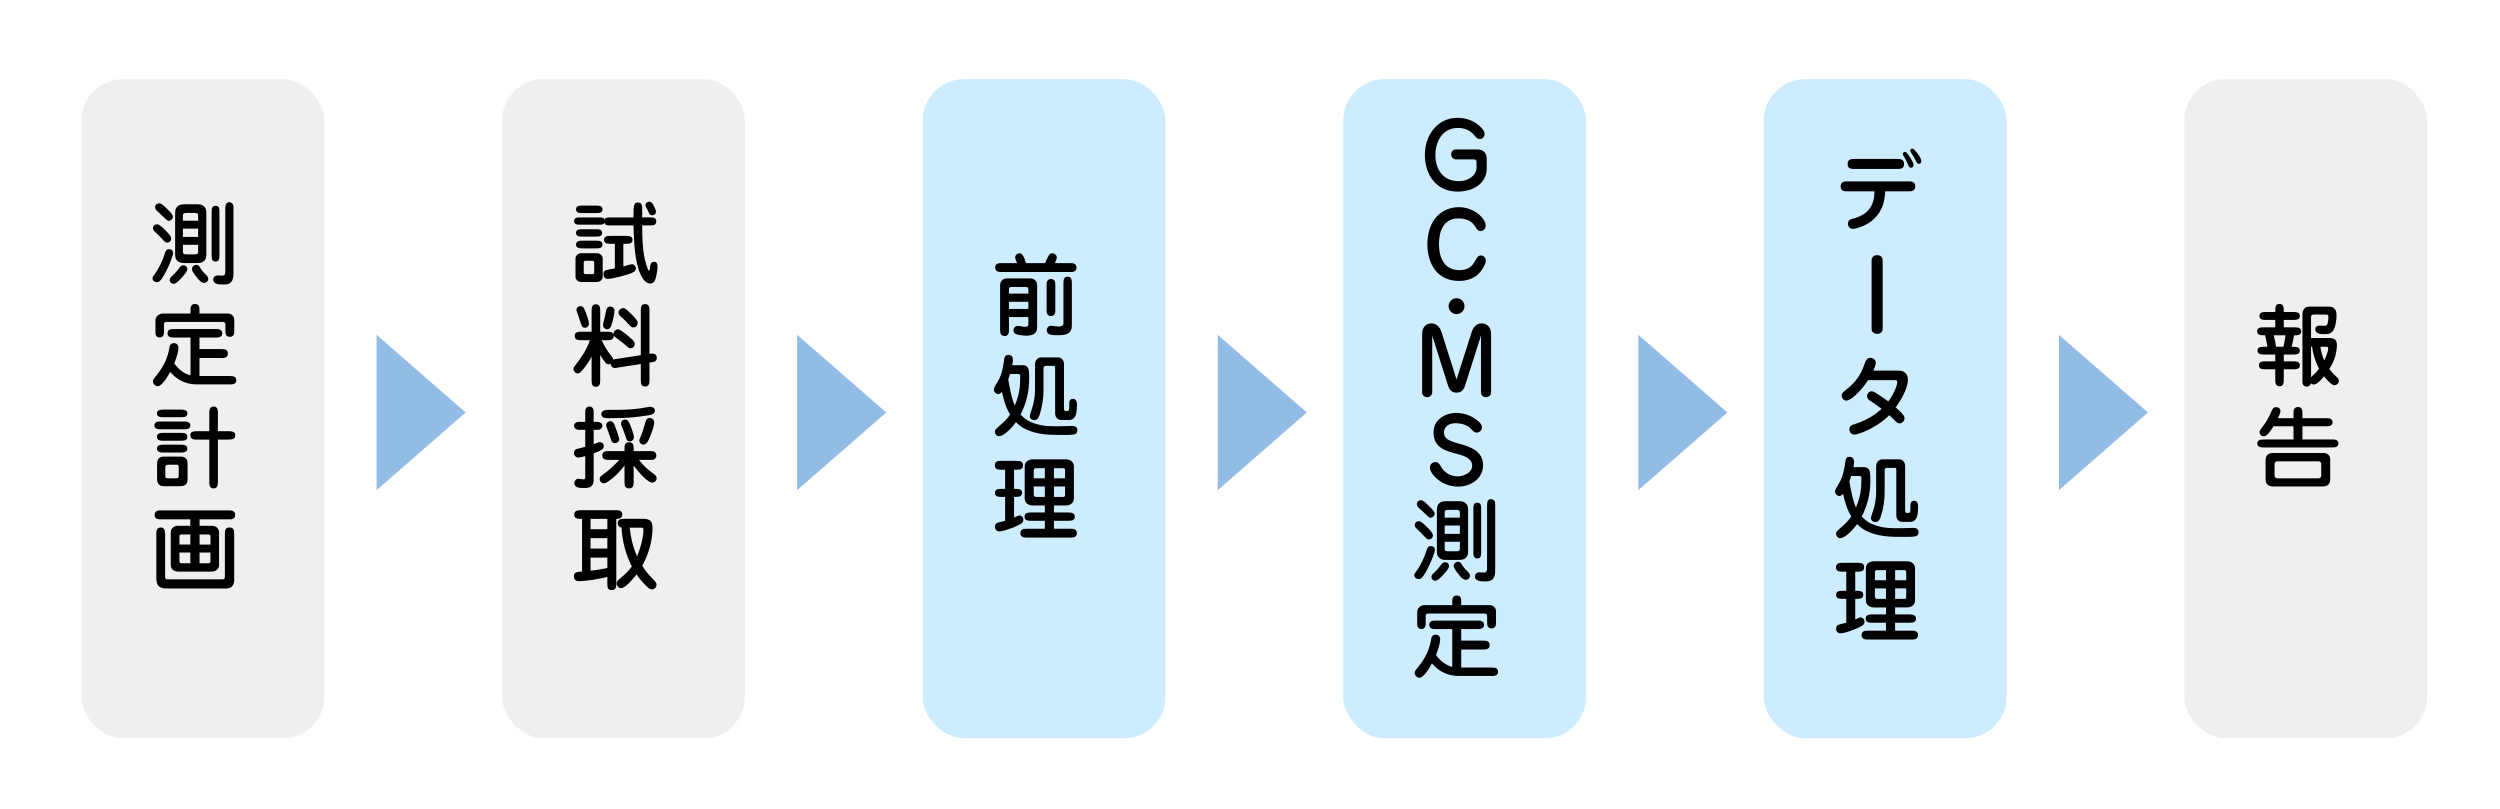 <?xml version="1.0" encoding="UTF-8"?>
<svg id="_レイヤー_1" data-name="レイヤー_1" xmlns="http://www.w3.org/2000/svg" width="559.103" height="180.931" xmlns:xlink="http://www.w3.org/1999/xlink" version="1.1" viewBox="0 0 559.103 180.931">
  <!-- Generator: Adobe Illustrator 29.8.2, SVG Export Plug-In . SVG Version: 2.1.1 Build 3)  -->
  <defs>
    <style>
      .st0 {
        filter: url(#drop-shadow-1);
      }

      .st0, .st1, .st2 {
        fill: #f0eeee;
      }

      .st1 {
        filter: url(#drop-shadow-2);
      }

      .st2 {
        filter: url(#drop-shadow-6);
      }

      .st3 {
        fill: #92bce5;
      }

      .st4 {
        filter: url(#drop-shadow-3);
      }

      .st4, .st5, .st6 {
        fill: #cdedff;
      }

      .st5 {
        filter: url(#drop-shadow-5);
      }

      .st6 {
        filter: url(#drop-shadow-4);
      }
    </style>
    <filter id="drop-shadow-1" x="12.09" y="11.599" width="66.48" height="159.6" filterUnits="userSpaceOnUse">
      <feOffset dx="2" dy="2"/>
      <feGaussianBlur result="blur" stdDeviation="2"/>
      <feFlood flood-color="#000" flood-opacity=".2"/>
      <feComposite in2="blur" operator="in"/>
      <feComposite in="SourceGraphic"/>
    </filter>
    <filter id="drop-shadow-2" x="106.17" y="11.599" width="66.48" height="159.6" filterUnits="userSpaceOnUse">
      <feOffset dx="2" dy="2"/>
      <feGaussianBlur result="blur1" stdDeviation="2"/>
      <feFlood flood-color="#000" flood-opacity=".2"/>
      <feComposite in2="blur1" operator="in"/>
      <feComposite in="SourceGraphic"/>
    </filter>
    <filter id="drop-shadow-3" x="200.23" y="11.579" width="66.48" height="159.6" filterUnits="userSpaceOnUse">
      <feOffset dx="2" dy="2"/>
      <feGaussianBlur result="blur2" stdDeviation="2"/>
      <feFlood flood-color="#000" flood-opacity=".2"/>
      <feComposite in2="blur2" operator="in"/>
      <feComposite in="SourceGraphic"/>
    </filter>
    <filter id="drop-shadow-4" x="294.31" y="11.579" width="66.48" height="159.6" filterUnits="userSpaceOnUse">
      <feOffset dx="2" dy="2"/>
      <feGaussianBlur result="blur3" stdDeviation="2"/>
      <feFlood flood-color="#000" flood-opacity=".2"/>
      <feComposite in2="blur3" operator="in"/>
      <feComposite in="SourceGraphic"/>
    </filter>
    <filter id="drop-shadow-5" x="388.39" y="11.579" width="66.48" height="159.6" filterUnits="userSpaceOnUse">
      <feOffset dx="2" dy="2"/>
      <feGaussianBlur result="blur4" stdDeviation="2"/>
      <feFlood flood-color="#000" flood-opacity=".2"/>
      <feComposite in2="blur4" operator="in"/>
      <feComposite in="SourceGraphic"/>
    </filter>
    <filter id="drop-shadow-6" x="482.49" y="11.599" width="66.48" height="159.6" filterUnits="userSpaceOnUse">
      <feOffset dx="2" dy="2"/>
      <feGaussianBlur result="blur5" stdDeviation="2"/>
      <feFlood flood-color="#000" flood-opacity=".2"/>
      <feComposite in2="blur5" operator="in"/>
      <feComposite in="SourceGraphic"/>
    </filter>
  </defs>
  <rect class="st0" x="16.214" y="15.697" width="54.31" height="147.414" rx="9.254" ry="9.254"/>
  <g>
    <path d="M34.428,61.55c1.12-1.5,1.94-3.261,2.5-5.041.14-.46.38-.8.9-.8.46,0,.9.34.9.82,0,.36-.28,1.12-.46,1.6-.42,1.14-.94,2.261-1.541,3.321-.28.5-.6,1.08-1.04,1.44-.18.16-.42.22-.64.22-.48,0-.94-.36-.94-.86,0-.26.16-.5.32-.7ZM35.128,50.167c.52,0,1.22.7,1.66,1.14.74.72,1.5,1.5,1.5,2.021s-.4.92-.92.92c-.38,0-.62-.28-.86-.54-.56-.64-1.18-1.24-1.8-1.82-.24-.22-.5-.5-.5-.84,0-.52.4-.88.92-.88ZM35.608,45.466c.46,0,.96.48,1.58,1.08.92.9,1.48,1.44,1.48,1.92s-.44.92-.92.92c-.3,0-.78-.48-1.08-.78-.44-.44-.94-.88-1.42-1.3-.28-.26-.56-.56-.56-.96,0-.521.42-.88.92-.88ZM41.889,60.169c0,.56-.7,1.32-1.08,1.74-.6.68-1.4,1.561-2,1.561-.46,0-.86-.36-.86-.82,0-.38.24-.64.5-.88.68-.62,1.26-1.3,1.781-2.02.2-.26.46-.42.78-.42.5,0,.88.34.88.84ZM44.09,45.686c.56,0,1.08.06,1.52.44.44.4.54.94.54,1.5v9.282c0,.56-.1,1.08-.54,1.48-.44.38-.96.44-1.52.44h-2.881c-.56,0-1.06-.06-1.5-.44-.44-.38-.54-.92-.54-1.48v-9.282c0-1.36.72-1.94,2.041-1.94h2.881ZM44.31,48.167c0-.52-.44-.54-.84-.54h-1.701c-.42,0-.86.02-.86.54v1.2h3.4v-1.2ZM40.909,51.127v1.86h3.4v-1.86h-3.4ZM40.909,54.748v1.601c0,.52.44.54.86.54h1.701c.4,0,.84-.04.84-.54v-1.601h-3.4ZM45.63,63.27c-.64,0-1.16-.66-1.68-1.32-.5-.62-1.021-1.28-1.021-1.8s.5-.92,1-.92c.48,0,.68.34.88.7.3.521.72,1.021,1.161,1.42.46.46.6.68.6,1,0,.52-.42.92-.94.92ZM49.071,57.189c0,.62-.06,1.3-.86,1.3-.82,0-.88-.68-.88-1.3v-9.862c0-.62.06-1.3.88-1.3.7,0,.86.54.86,1.12v10.042ZM52.212,60.97c0,.66-.02,1.54-.48,2.061-.46.56-1.121.6-1.781.6-.82,0-2.26,0-2.26-1.121,0-.64.48-.92,1.06-.92.3,0,.62.06.92.06.66,0,.72-.46.72-1.021v-13.823c0-.7,0-1.581.9-1.581.36,0,.72.24.84.58.08.2.08.4.08.6v14.563Z"/>
    <path d="M42.61,75.488h-3.961c-.8,0-1.18-.38-1.18-.94,0-.66.44-.96,1.18-.96h9.782c.92,0,1.28.38,1.28.96,0,.52-.26.94-1.4.94h-3.701v2.581h4.901c1.02,0,1.44.22,1.44,1,0,.6-.26,1-1.36,1h-4.981v4.021h6.821c.94,0,1.42.24,1.42.94,0,.58-.34.94-1.3.94h-7.582c-2.301,0-4.441-1.02-5.901-2.8-.44.82-1.78,3.201-2.801,3.201-.54,0-1.06-.54-1.06-1.081,0-.52.48-.94.78-1.32,1.6-1.96,2.581-3.98,2.94-6.441.08-.48.46-.8.94-.8.6,0,1.04.4,1.04,1,0,1.021-.54,2.601-.94,3.541.88,1.24,2.14,2.3,3.641,2.68v-8.461ZM42.61,69.466c0-.74.06-1.48,1-1.48.98,0,1,.74,1,1.48v.66h6.381c.74,0,1.4.6,1.4,1.36v2.601c0,.86-.34,1.24-1,1.24-.5,0-.98-.22-.98-1.16v-1.621c0-.38-.24-.54-.6-.54h-12.603c-.38,0-.54.14-.54.56v1.681c0,.88-.34,1.22-.94,1.22-.62,0-.96-.34-.96-1.16v-2.661c0-.9.82-1.521,1.661-1.521h6.181v-.66Z"/>
    <path d="M41.189,94.267c.98,0,1.38.319,1.38.86,0,.56-.34.88-1.36.88h-5.521c-.68,0-1.16-.28-1.16-.86,0-.62.48-.88,1.16-.88h5.501ZM40.609,91.606c.86,0,1.3.3,1.3.84,0,.581-.36.86-1.36.86h-4.221c-.88,0-1.24-.359-1.24-.84,0-.54.42-.86,1.28-.86h4.241ZM36.528,98.568c-.66,0-1.42-.04-1.42-.88s.76-.881,1.42-.881h3.941c.66,0,1.42.04,1.42.881s-.76.88-1.42.88h-3.941ZM40.509,99.448c1.14,0,1.38.36,1.38.88,0,.561-.36.881-1.34.881h-4.141c-.94,0-1.3-.34-1.3-.881,0-.56.38-.88,1.32-.88h4.081ZM40.189,102.109c.48,0,.98.02,1.34.359.38.36.42.881.42,1.36v3.181c0,1.301-.48,1.721-1.76,1.721h-3.301c-.48,0-.98,0-1.34-.36-.36-.36-.42-.88-.42-1.36v-3.181c0-.479.06-1.04.42-1.36.38-.34.74-.359,1.34-.359h3.301ZM36.968,106.51c0,.34.2.46.5.46h2.081c.28,0,.42-.22.42-.479v-2.181c0-.26-.18-.38-.44-.38h-1.86c-.46,0-.7.12-.7.6v1.98ZM51.051,96.428c1.3,0,1.56.36,1.56.94,0,.72-.46.94-1.58.94h-2.301v9.682c0,.78-.3,1.24-.96,1.24-.64,0-.96-.44-.96-1.181v-9.741h-3.081c-.72,0-1.16-.32-1.16-.94,0-.721.38-.94,1.6-.94h2.641v-4.221c0-.32.04-.74.28-1.02.18-.2.42-.26.68-.26.34,0,.62.08.8.42.12.22.16.58.16.82v4.261h2.321Z"/>
    <path d="M47.39,117.587c.86,0,1.601.561,1.601,1.48v7.302c0,.9-.74,1.46-1.601,1.46h-7.602c-.86,0-1.6-.56-1.6-1.46v-7.302c0-.92.74-1.48,1.6-1.48h2.781v-1.44h-6.742c-.86,0-1.24-.34-1.24-1,0-.58.38-1,1.161-1h15.603c.64,0,1.24.24,1.24,1,0,.62-.4,1-1.1,1h-6.861v1.44h2.76ZM36.928,129.029c0,.32.14.54.48.54h12.383c.4,0,.5-.239.5-.6v-9.402c0-.78,0-1.6,1.04-1.6s1.041.819,1.041,1.6v10.143c0,1.16-.58,1.9-1.781,1.9h-13.483c-.58,0-1.2-.12-1.62-.54-.48-.48-.52-1.24-.52-1.9v-9.962c0-.82.34-1.24.98-1.24.76,0,.98.54.98,1.6v9.462ZM42.57,121.788v-2.261h-2.021c-.24,0-.42.141-.42.4v1.86h2.44ZM42.57,123.568h-2.44v1.86c0,.3.08.54.42.54h2.021v-2.4ZM44.63,121.788h2.44v-1.9c0-.28-.3-.36-.52-.36h-1.92v2.261ZM44.63,123.568v2.4h1.98c.28,0,.46-.2.46-.46v-1.94h-2.44Z"/>
  </g>
  <polygon class="st3" points="84.217 74.88 84.217 109.618 104.137 92.249 84.217 74.88"/>
  <rect class="st1" x="110.273" y="15.697" width="54.31" height="147.414" rx="9.254" ry="9.254"/>
  <g>
    <path d="M136.269,48.627h5.401c-.02-1.36.02-2.181.18-2.781.12-.46.42-.56.82-.56.92,0,.96.8.96,1.5,0,.78-.02,1.3-.02,1.84h1.86c.62,0,1.3.06,1.3.88,0,.84-.68.9-1.3.9h-1.86c0,1.84.06,3.701.26,5.542.14,1.42.48,2.82.98,4.161.1.26.22.44.28.44.12,0,.2-.22.32-1.26.06-.48.36-.74.8-.74.66,0,.8.48.8,1.041,0,.78-.32,2.621-.58,3.141-.2.4-.561.68-1.021.68-1.72,0-2.601-2.901-2.94-4.241-.44-1.761-.58-3.581-.7-5.421-.06-1.04-.1-2.081-.14-3.121v-.22h-5.301c-.66,0-.98-.04-1.18-.56-.22.36-.62.4-1,.4h-4.581c-.58,0-1.2-.06-1.2-.82,0-.74.62-.8,1.2-.8h4.121c.86,0,1.241-.02,1.48.46.22-.42.64-.46,1.061-.46ZM134.788,61.869c0,.74-.64,1.2-1.34,1.2h-3.421c-.68,0-1.32-.46-1.32-1.2v-4.041c0-.74.64-1.2,1.32-1.2h3.421c.8,0,1.34.54,1.34,1.2v4.041ZM133.488,45.986c.6,0,1.26.06,1.26.82,0,.78-.66.84-1.26.84h-3.401c-.6,0-1.26-.06-1.26-.84,0-.76.66-.82,1.26-.82h3.401ZM133.388,51.267c.58,0,1.28.06,1.28.82s-.7.82-1.28.82h-3.301c-.58,0-1.26-.06-1.26-.82s.68-.82,1.26-.82h3.301ZM130.387,55.548c-.64,0-1.561.02-1.561-.86s.92-.86,1.561-.86h2.8c.64,0,1.561-.02,1.561.86s-.92.86-1.561.86h-2.8ZM130.547,60.909c0,.2.16.4.36.4h1.62c.22,0,.36-.2.36-.4v-2.181c0-.2-.14-.4-.36-.4h-1.62c-.22,0-.36.2-.36.4v2.181ZM140.509,59.269c.28-.08.68-.18.82-.18.5,0,.88.44.88.94,0,.58-.52.84-.98,1.041-1.101.48-4.321,1.3-5.281,1.3-.66,0-1-.44-1-1.081,0-.46.2-.78.68-.9.4-.1,1.261-.26,1.881-.38v-5.481h-1.081c-.46,0-.8-.08-.96-.18-.26-.16-.38-.4-.38-.72,0-.3.08-.52.38-.7.18-.12.62-.18.94-.18h3.601c.48,0,.9.06,1.08.18.26.18.38.4.38.7,0,.32-.08.56-.42.74-.18.1-.5.16-1.04.16h-.6v5.061c.32-.06.76-.22,1.1-.32ZM146.071,45.746c.28.48.64,1.32.64,1.601,0,.46-.42.8-.86.8-.34,0-.541-.18-.72-.54-.16-.34-.32-.7-.56-1.121-.16-.28-.24-.46-.24-.58,0-.48.44-.8.88-.8.26,0,.58.16.86.64Z"/>
    <path d="M134.568,76.088c.48,1.1,1.16,2.28,1.96,3.261.26.32.6.64.62,1.08.26-.1.58-.14.84-.18l5.321-.82v-10.103c0-.92.3-1.32.96-1.32.7,0,.98.44.98,1.32v9.802c.22-.04.44-.06.66-.06.62,0,.98.36.98.98,0,.78-.6.9-1.36,1l-.28.04v4.041c0,.86-.26,1.32-.98,1.32-.7,0-.96-.46-.96-1.32v-3.721l-5.001.78c-.22.04-.64.12-.82.12-.541,0-.9-.46-.94-.96-.14.08-.28.12-.44.12-.36,0-.48-.08-.86-.56-.36-.46-.72-1-1.02-1.52v5.761c0,.92-.28,1.36-.96,1.36-.7,0-.96-.46-.96-1.36v-5.441c-.3.7-1.2,2.101-2,3.021-.46.521-.74.78-1.12.78-.5,0-.94-.52-.94-1,0-.24.14-.46.42-.82,1.4-1.8,2.561-3.541,3.261-5.601h-2.08c-.8,0-1.32-.22-1.32-.96,0-.68.42-.94,1.32-.94h2.46v-4.781c0-.8.2-1.36.96-1.36.74,0,.96.52.96,1.36v4.781h1.64c.7,0,1.14.04,1.36.66-.02-.1-.02-.14-.02-.2,0-.56.48-1,1.04-1,.14,0,.36.1.64.28.74.46,1.9,1.44,2.521,2.021.36.34.561.72.561.96,0,.521-.42.98-.94.98-.36,0-.56-.16-1.06-.62-.72-.66-1.541-1.24-2.341-1.84-.2-.16-.32-.26-.38-.48.02.12.02.16.02.2,0,.62-.38.94-1.42.94h-1.28ZM130.847,73.307c-.54,0-.68-.26-.84-.68-.34-.96-.66-1.96-.98-2.88-.08-.24-.1-.36-.1-.46,0-.46.4-.82.84-.82.4,0,.68.18.84.5.38.72.74,1.86.96,2.581.1.36.14.62.14.9,0,.46-.38.86-.86.86ZM137.429,69.406c0,.68-.42,2.601-.74,3.461-.16.44-.44.78-.92.78-.46,0-.92-.42-.92-.9,0-.24.06-.48.12-.72.18-.66.44-1.7.54-2.34s.34-1.141,1-1.141c.46,0,.92.38.92.86ZM141.65,73.227c-.4,0-.62-.2-1.06-.72-.52-.6-1.26-1.28-1.9-1.86-.24-.22-.36-.46-.36-.78,0-.52.5-.96,1-.96.34,0,.56.14.82.36.74.66,1.541,1.42,2.141,2.181.18.24.32.48.32.78,0,.54-.4,1-.96,1Z"/>
    <path d="M133.548,94.347c.26,0,.52.06.72.16.28.14.44.42.44.739s-.18.561-.44.74c-.18.12-.44.141-.7.141h-.8v3.2c.42-.16,1.2-.46,1.36-.46.48,0,.9.38.9.88,0,.32-.16.641-.44.82-.56.36-1.22.601-1.82.82v5.762c0,1.52-.58,2-2.101,2-.98,0-2.22-.04-2.22-1.08,0-.5.38-1,.9-1,.12,0,.36.04.48.06.22.04.52.08.66.08.38,0,.4-.32.4-.64v-4.562c-.5.141-1.06.3-1.581.3-.56,0-.94-.479-.94-1,0-.38.16-.74.52-.86.5-.159,1.44-.359,2-.52v-3.801h-1.36c-.26,0-.5-.04-.7-.16-.3-.18-.44-.42-.44-.721,0-.319.12-.54.44-.739.18-.12.46-.16.72-.16h1.34v-2.201c0-.36.02-.7.28-.96.18-.18.42-.28.66-.28.32,0,.62.16.78.44.12.2.16.46.16.72v2.281h.78ZM135.708,107.87c-.18.12-.4.22-.64.22-.54,0-.96-.46-.96-.979,0-.46.3-.681.94-1.12,1.26-.921,2.401-1.98,3.441-3.141h-2.561c-.34,0-.72-.08-.96-.28-.22-.181-.28-.44-.28-.7,0-.34.14-.641.42-.82.2-.14.5-.16.76-.16h3.801v-.4c0-.76,0-1.6,1.021-1.6s1.02.84,1.02,1.6v.4h3.841c.36,0,.7.021.96.28.18.18.28.439.28.7,0,.34-.16.64-.44.82-.2.14-.48.16-.74.16h-2.701c.9,1.22,2,2.24,3.241,3.101.36.239.7.5.7.979,0,.54-.42,1.001-.98,1.001-.46,0-1.14-.48-1.82-1.121-.96-.92-1.94-2.14-2.34-2.7v3.521c0,.761-.02,1.601-1.02,1.601-1.021,0-1.021-.82-1.021-1.601v-3.521c-1.1,1.44-2.4,2.78-3.961,3.761ZM137.489,91.666c2.72,0,4.861-.14,7.261-.6.52-.1.58-.1.72-.1.5,0,1,.34,1,.88,0,.96-1.38,1.021-2.081,1.12-1.581.261-3.181.42-4.921.5-1.08.04-2.2.061-3.4.061-.72,0-1.581-.08-1.581-.9s.84-.96,1.48-.96h1.521ZM137.529,99.108c-.24,0-.541-.1-.68-.32-.08-.14-.2-.479-.32-.82-.3-.86-.54-1.58-.76-2.12-.14-.34-.2-.601-.2-.76,0-.48.44-.9.92-.9.46,0,.76.359.92.76.14.36.42,1.08.66,1.78.22.66.4,1.261.4,1.521,0,.5-.46.86-.94.86ZM140.909,98.708c-.5,0-.68-.16-.8-.5-.26-.74-.641-1.92-1-2.74-.1-.24-.22-.521-.22-.761,0-.5.42-.88.9-.88.5,0,.82.42,1,.84.4.98.98,2.501.98,3.121,0,.46-.38.92-.86.92ZM146.311,94.487c0,.96-.88,3.101-1.32,4.021-.22.44-.56.921-1.1.921-.5,0-.92-.4-.92-.9,0-.101.08-.36.16-.54.52-1.181.9-2.4,1.24-3.661.14-.479.38-.86.94-.86s1,.46,1,1.021Z"/>
    <path d="M137.829,130.37c0,.8,0,1.601-1.04,1.601-.96,0-.96-.761-.96-1.601v-1.341c-1.72.44-4.661.94-6.401.94-.66,0-1.08-.38-1.08-1.061,0-.88.5-1,1.82-1.1v-11.763h-.28c-1.1,0-1.46-.32-1.46-.98,0-.72.48-.96,1.46-.96h8.002c.92,0,1.28.36,1.28.96,0,.841-.68.98-1.34.98v14.323ZM132.068,116.047v2.301h3.761v-2.301h-3.761ZM132.068,120.347v2.341h3.761v-2.341h-3.761ZM132.068,124.709v2.92c1.26-.119,2.5-.34,3.761-.6v-2.32h-3.761ZM145.791,129.269c.9.88,1.04,1.12,1.04,1.48,0,.54-.44,1.061-1,1.061-.4,0-.66-.181-1.101-.58-.88-.82-1.68-1.761-2.36-2.761-.88,1.1-2.521,3.061-3.481,3.061-.56,0-.98-.54-.98-1.08,0-.42.24-.66.94-1.24.88-.721,1.801-1.581,2.461-2.521-1.36-2.681-2.181-5.701-2.301-8.702-.5-.04-.86-.46-.86-.96,0-.94.7-1,1.62-1h4.081c1.56,0,2.08.58,2.08,2.12,0,2.921-.92,5.841-2.3,8.382.64,1,1.32,1.9,2.161,2.74ZM142.49,124.448c.68-1.74,1.4-4.12,1.4-5.98,0-.421-.16-.461-.541-.461h-2.521c.22,2.221.74,4.401,1.661,6.441Z"/>
  </g>
  <polygon class="st3" points="178.276 74.88 178.276 109.618 198.196 92.249 178.276 74.88"/>
  <rect class="st4" x="204.333" y="15.697" width="54.31" height="147.414" rx="9.254" ry="9.254"/>
  <g>
    <path d="M227.287,58.427c-.16-.42-.26-.68-.26-.88,0-.48.48-.9.94-.9.62,0,.86.48,1.14,1.2l.38,1h4.241l.48-1.06c.34-.82.62-1.141,1.141-1.141.5,0,1,.42,1,.94,0,.22-.06.36-.28.88l-.14.38h3.48c.6,0,.8.06,1.061.28.2.16.28.44.28.7,0,.36-.14.72-.46.86-.26.12-.42.14-.66.14h-15.903c-.16,0-.64-.04-.88-.28-.2-.2-.28-.44-.28-.72,0-.34.08-.58.36-.78.18-.12.5-.2.74-.2h3.781l-.16-.42ZM225.647,70.909v3c0,.34-.04.68-.28.96-.2.24-.44.28-.72.28-.34,0-.68-.14-.84-.46-.08-.16-.14-.52-.14-.66v-10.162c0-.94.54-1.601,1.521-1.601h5.261c.88,0,1.5.641,1.5,1.521v9.322c0,.54-.08,1-.48,1.38-.48.48-1.28.58-1.92.58-.54,0-2.021-.14-2.46-.4-.28-.16-.44-.5-.44-.82,0-.52.42-.96.96-.96.16,0,.38.02.66.08.32.06.66.12,1,.12.42,0,.72-.1.72-.6v-1.581h-4.341ZM229.988,64.748c0-.44-.16-.56-.6-.56h-3.281c-.3,0-.46.14-.46.44v1.04h4.341v-.92ZM229.988,67.489h-4.341v1.601h4.341v-1.601ZM236.009,69.429c0,.36-.02.66-.28.96-.22.24-.44.28-.7.28-.32,0-.6-.08-.82-.44-.12-.2-.14-.56-.14-.72v-5.881c0-.36.02-.7.28-.96.18-.18.42-.28.68-.28.34,0,.68.16.84.44.12.22.14.58.14.9v5.701ZM239.71,72.75c0,2.061-1.5,2.221-3.181,2.221-.54,0-1.5,0-1.96-.26-.3-.16-.48-.5-.48-.82,0-.56.38-1.04.96-1.04.24,0,.5.04.74.08.28.04.58.08.86.08.52,0,1.18-.04,1.18-.7v-8.842c0-.72,0-1.601.94-1.601.34,0,.7.14.82.54.06.18.12.44.12.64v9.702Z"/>
    <path d="M230.367,94.309c1.621.74,3.401,1.021,5.161,1.021,1.021,0,2.041,0,3.061-.04.34,0,.78-.04,1.06-.04.66,0,1.3.16,1.3.96,0,.32-.1.601-.34.78-.32.24-1.36.28-2.12.28h-.96c-2.94,0-5.461-.021-8.242-1.32-.78-.38-1.48-.92-2.081-1.54-.66.96-2.561,3.141-3.801,3.141-.52,0-.9-.48-.9-.98,0-.2.06-.42.2-.561.3-.319.6-.6,1.201-1.12.78-.66,1.44-1.36,2-2.18-.94-1.521-1.48-3.361-1.84-5.101-.2.26-.46.52-.82.52-.521,0-.98-.48-.98-1,0-.26.1-.56.84-1.74.96-1.541,1.26-3.401,1.5-5.161.08-.54.32-.86.9-.86.78,0,1.02.5,1.02,1.181,0,.38-.08.76-.16,1.12h2.48c.44,0,.92.26,1.1.68.2.46.22,1.44.22,2.1v.3c0,2.821-.64,5.461-1.92,7.962.6.661,1.3,1.22,2.12,1.6ZM228.167,84.047c0-.24-.16-.4-.42-.4h-1.861c-.12.42-.26.82-.4,1.22.28,1.68.76,4.341,1.46,5.841,1-2.421,1.22-4.061,1.22-6.662ZM231.468,81.427c0-.78.56-1.5,1.4-1.5h3.781c.78,0,1.3.7,1.3,1.44v9.942c0,.26.04.6.38.6h.44c.32,0,.36-.52.36-.92v-.88c0-.5.28-.92.82-.92.66,0,.9.58.9,1.16v.26c0,.76-.08,1.74-.32,2.34-.2.5-.7.961-1.28.961h-1.98c-.88,0-1.3-.721-1.3-1.521v-10.122c0-.2-.02-.44-.28-.44h-1.8c-.3,0-.52.2-.52.5v4.901c0,1.84-.28,3.741-.86,5.481-.2.6-.44,1.241-1.2,1.241-.54,0-1-.341-1-.9,0-.221.12-.621.36-1.281.52-1.46.8-3.021.8-4.561v-5.781Z"/>
    <path d="M224.086,111.129c-.7,0-1.58,0-1.58-.9s.88-.9,1.58-.9h.7v-4.28h-.98c-.78,0-1.32-.181-1.32-1.001,0-.8.6-.979,1.32-.979h3.681c.78,0,1.3.22,1.3.979s-.46,1.001-1.32,1.001h-.68v4.28h.22c1.16,0,1.58.2,1.58.9,0,.82-.72.9-1.58.9h-.22v4.601c.2-.08.56-.239.78-.34.16-.08.3-.12.4-.12.52,0,.9.46.9.98,0,.34-.18.66-.56.9-.84.54-2.521,1.16-3.561,1.46-.46.14-.92.22-1.26.22-.62,0-.98-.439-.98-1.04,0-.54.26-.8.74-.94.36-.1.98-.239,1.54-.38v-5.341h-.7ZM230.728,116.47c-.72,0-1.601,0-1.601-.92s.9-.94,1.601-.94h2.94v-1.561h-2.641c-1.22,0-1.86-.72-1.86-1.6v-7.162c0-1.12.94-1.56,1.86-1.56h7.282c1.2,0,1.86.68,1.86,1.62v7.121c0,1.08-.88,1.58-1.86,1.58h-2.601v1.561h3.261c.9,0,1.4.261,1.4.94s-.42.92-1.4.92h-3.261v1.78h3.821c.9,0,1.3.301,1.3.98,0,.78-.56,1-1.3,1h-10.002c-.9,0-1.32-.319-1.32-1,0-.7.44-.98,1.32-.98h4.141v-1.78h-2.94ZM233.668,104.707h-2c-.32,0-.48.16-.48.521v1.74h2.48v-2.261ZM231.188,108.788v1.82c0,.301.16.521.48.521h2v-2.341h-2.48ZM238.189,106.968v-1.92c0-.261-.24-.341-.46-.341h-2.021v2.261h2.48ZM235.709,111.129h2.101c.28,0,.38-.14.38-.44v-1.9h-2.48v2.341Z"/>
  </g>
  <polygon class="st3" points="272.335 74.88 272.335 109.618 292.256 92.249 272.335 74.88"/>
  <rect class="st6" x="298.392" y="15.697" width="54.31" height="147.414" rx="9.254" ry="9.254"/>
  <g>
    <path d="M330.497,33.428c1.24,0,2.001.86,2.001,2.081v2.101c0,3.581-3.261,5.241-6.462,5.241-1.94,0-3.721-.58-5.101-1.98-1.581-1.621-2.281-3.941-2.281-6.182,0-4.341,2.681-8.342,7.342-8.342,2.061,0,4.062.8,5.421,2.36.301.34.601.76.601,1.241,0,.6-.42,1.14-1.04,1.14-.58,0-.9-.4-1.24-.8-.96-1.16-2.181-1.68-3.681-1.68-3.421,0-5.041,2.98-5.041,6.081,0,3.221,1.74,5.821,5.181,5.821,1.2,0,2.4-.36,3.241-1.22.439-.48.779-1.08.779-1.74v-1.32c0-.34-.22-.58-.56-.58h-4.061c-.601,0-1.061-.56-1.061-1.141,0-.6.42-1.08,1-1.08h4.961Z"/>
    <path d="M330.917,48.107c.681.6,1.341,1.46,1.341,2.401,0,.64-.5,1.16-1.141,1.16-.56,0-.8-.34-1.18-.98-.801-1.36-2.241-1.84-3.762-1.84-3.36,0-4.36,2.861-4.36,5.741,0,2.961,1.141,5.821,4.541,5.821.84,0,1.78-.18,2.46-.7.641-.48,1.001-1.22,1.4-1.9.2-.36.5-.68.961-.68.62,0,1.12.54,1.12,1.161,0,.78-.761,1.94-1.24,2.521-1.16,1.44-2.961,2.02-4.762,2.02-4.78,0-7.081-3.781-7.081-8.182,0-2.3.62-4.741,2.261-6.401,1.24-1.26,3.021-1.92,4.78-1.92,1.681,0,3.421.64,4.661,1.78Z"/>
    <path d="M327.526,68.469c0,.98-.8,1.78-1.78,1.78s-1.78-.8-1.78-1.78.801-1.78,1.78-1.78,1.78.8,1.78,1.78Z"/>
    <path d="M327.667,86.19c-.32.98-.82,1.62-1.921,1.62s-1.6-.64-1.92-1.62l-3.521-11.143v12.663c0,.62-.5,1.12-1.141,1.12-.62,0-1.12-.46-1.12-1.1v-13.042c0-1.3.7-2.361,2.101-2.361,1.18,0,1.9.9,2.24,1.94l3.36,10.603,3.381-10.603c.32-1.02,1.04-1.94,2.201-1.94,1.399,0,2.14,1.041,2.14,2.361v13.042c0,.64-.52,1.1-1.14,1.1-.641,0-1.12-.5-1.12-1.12v-12.663l-3.541,11.143Z"/>
    <path d="M330.237,93.907c.54.4,1.181.96,1.181,1.681,0,.62-.5,1.16-1.141,1.16-.52,0-.859-.36-1.4-.94-.739-.8-2.24-1.16-3.28-1.16-1.34,0-2.66.561-2.66,2.08,0,.521.199,1.021.6,1.36.7.601,2.32,1.021,3.221,1.261,2.44.68,4.921,1.76,4.921,4.681,0,3.041-2.801,4.801-5.601,4.801-1.9,0-3.781-.779-5.121-2.12-.561-.56-1.16-1.36-1.16-2.2,0-.66.52-1.16,1.18-1.16.681,0,.92.38,1.32,1.06.74,1.32,2.16,2.121,3.681,2.121,1.341,0,3.261-.801,3.261-2.381,0-1.7-2.021-2.28-3.341-2.62-2.721-.7-5.301-1.461-5.301-4.802,0-1.24.46-2.36,1.44-3.141,1.021-.84,2.32-1.24,3.641-1.24,1.62,0,3.28.561,4.561,1.561Z"/>
    <path d="M316.605,127.95c1.12-1.5,1.94-3.261,2.501-5.041.14-.46.38-.8.899-.8.461,0,.9.34.9.82,0,.359-.28,1.12-.46,1.6-.42,1.141-.94,2.261-1.54,3.321-.28.5-.601,1.08-1.04,1.44-.181.159-.421.22-.641.22-.48,0-.94-.36-.94-.86,0-.26.16-.5.32-.7ZM317.305,116.568c.521,0,1.221.699,1.66,1.14.74.721,1.501,1.5,1.501,2.021s-.4.92-.921.92c-.38,0-.62-.279-.86-.54-.56-.64-1.18-1.24-1.8-1.82-.24-.22-.5-.5-.5-.84,0-.521.399-.88.92-.88ZM317.785,111.867c.46,0,.96.479,1.58,1.08.92.9,1.48,1.44,1.48,1.92s-.44.921-.921.921c-.3,0-.779-.48-1.08-.78-.439-.44-.939-.881-1.42-1.301-.28-.26-.561-.56-.561-.96,0-.521.421-.88.921-.88ZM324.067,126.57c0,.56-.7,1.32-1.08,1.74-.601.68-1.4,1.561-2.001,1.561-.46,0-.86-.36-.86-.82,0-.38.24-.641.5-.881.681-.62,1.261-1.3,1.781-2.02.199-.261.46-.421.779-.421.501,0,.881.341.881.841ZM326.267,112.087c.561,0,1.08.06,1.521.44.44.399.54.939.54,1.5v9.282c0,.56-.1,1.08-.54,1.48-.44.38-.96.439-1.521.439h-2.881c-.56,0-1.06-.06-1.5-.439-.44-.381-.54-.921-.54-1.48v-9.282c0-1.36.72-1.94,2.04-1.94h2.881ZM326.487,114.567c0-.52-.439-.54-.84-.54h-1.7c-.42,0-.86.021-.86.54v1.2h3.4v-1.2ZM323.086,117.528v1.86h3.4v-1.86h-3.4ZM323.086,121.148v1.601c0,.521.44.54.86.54h1.7c.4,0,.84-.04.84-.54v-1.601h-3.4ZM327.807,129.671c-.64,0-1.16-.66-1.68-1.32-.5-.62-1.021-1.28-1.021-1.801s.5-.92,1-.92c.48,0,.681.34.88.7.301.521.721,1.021,1.161,1.42.46.46.6.681.6,1.001,0,.52-.42.92-.94.92ZM331.248,123.59c0,.62-.061,1.3-.86,1.3-.82,0-.88-.68-.88-1.3v-9.862c0-.62.06-1.301.88-1.301.7,0,.86.54.86,1.12v10.043ZM334.389,127.37c0,.66-.021,1.54-.48,2.061-.46.561-1.12.601-1.78.601-.82,0-2.261,0-2.261-1.121,0-.64.48-.92,1.061-.92.3,0,.62.061.92.061.66,0,.721-.461.721-1.021v-13.823c0-.7,0-1.58.899-1.58.36,0,.721.24.841.58.08.2.08.4.08.6v14.563Z"/>
    <path d="M324.786,140.688h-3.961c-.8,0-1.18-.38-1.18-.94,0-.66.439-.96,1.18-.96h9.782c.92,0,1.28.38,1.28.96,0,.521-.26.94-1.4.94h-3.7v2.581h4.9c1.021,0,1.44.22,1.44,1,0,.6-.26,1-1.36,1h-4.98v4.021h6.821c.94,0,1.42.24,1.42.94,0,.58-.34.94-1.3.94h-7.582c-2.301,0-4.44-1.021-5.901-2.801-.439.82-1.78,3.201-2.801,3.201-.54,0-1.06-.541-1.06-1.081,0-.52.479-.939.78-1.32,1.6-1.96,2.58-3.98,2.94-6.441.08-.479.46-.8.94-.8.6,0,1.04.4,1.04,1,0,1.021-.54,2.601-.94,3.541.88,1.24,2.141,2.301,3.641,2.681v-8.462ZM324.786,134.667c0-.74.061-1.48,1-1.48.98,0,1.001.74,1.001,1.48v.66h6.381c.74,0,1.4.601,1.4,1.36v2.601c0,.86-.34,1.24-1,1.24-.5,0-.98-.22-.98-1.16v-1.62c0-.38-.24-.54-.6-.54h-12.604c-.38,0-.54.14-.54.56v1.681c0,.88-.34,1.221-.939,1.221-.62,0-.961-.341-.961-1.161v-2.66c0-.9.82-1.521,1.661-1.521h6.181v-.66Z"/>
  </g>
  <polygon class="st3" points="366.394 74.88 366.394 109.618 386.315 92.249 366.394 74.88"/>
  <rect class="st5" x="392.451" y="15.697" width="54.31" height="147.414" rx="9.254" ry="9.254"/>
  <g>
    <path d="M421.607,42.788c-.101,2.341-.66,4.321-2.361,6.021-1.1,1.12-2.54,1.84-4.061,2.24-.46.12-.6.14-.78.14-.68,0-1.12-.48-1.12-1.16,0-.72.44-.96,1.061-1.12,1.48-.38,2.92-1.041,3.82-2.321.801-1.14,1.021-2.44,1.04-3.801h-6.301c-.88,0-1.261-.4-1.261-1.12,0-.58.261-1.1,1.261-1.1h14.083c1.06,0,1.34.48,1.34,1.1s-.3,1.12-1.26,1.12h-5.461ZM414.824,37.787c-.84,0-1.62-.04-1.62-1.12,0-1.06.78-1.12,1.62-1.12h9.382c.841,0,1.621.06,1.621,1.12,0,1.08-.74,1.12-1.621,1.12h-9.382ZM426.028,33.966c.26,0,.479.26.8.72.46.66,1.12,1.68,1.12,2.161,0,.34-.2.66-.56.66-.24,0-.4-.1-.541-.42-.159-.34-.359-.8-.58-1.26-.159-.32-.34-.64-.54-.96-.08-.12-.16-.26-.16-.42,0-.26.181-.48.461-.48ZM428.947,34.466c.42.54.74,1.18.74,1.581,0,.32-.2.58-.56.58s-.521-.34-.721-.78c-.22-.46-.68-1.22-1.04-1.76-.12-.18-.16-.28-.16-.38,0-.26.181-.48.46-.48.2,0,.42.14,1.28,1.24Z"/>
    <path d="M421.046,73.369c0,.34-.021.66-.28.92-.24.26-.6.38-.96.38-.44,0-.86-.18-1.101-.56-.12-.18-.14-.42-.14-.66v-15.083c0-.34.04-.62.28-.92.239-.32.6-.38.96-.38.44,0,.86.12,1.101.56.1.18.14.42.14.66v15.083Z"/>
    <path d="M425.707,92.869c.16.221.22.44.22.681,0,.58-.52,1.14-1.12,1.14-.34,0-.58-.18-1.021-.62-.42-.42-.84-.819-1.26-1.22-1.221,1.22-2.641,2.221-4.181,3.021-.841.44-2.781,1.32-3.682,1.32-.64,0-1.06-.561-1.06-1.16,0-.66.34-.94.92-1.101,2.32-.68,4.521-1.86,6.281-3.5-.84-.64-1.721-1.26-2.62-1.841-.341-.24-.641-.5-.641-.94,0-.58.44-1.14,1.04-1.14.36,0,.7.22.98.4.94.58,1.86,1.2,2.74,1.86.7-.94,1.301-1.98,1.701-3.081.14-.4.3-.84.3-1.28,0-.38-.3-.4-.62-.4h-5.901c-.8,1.22-1.721,2.4-2.82,3.38-.66.58-1.44,1.2-2.061,1.2-.601,0-1.021-.58-1.021-1.14,0-.52.36-.8.74-1.1,2.44-1.88,3.501-3.381,4.501-6.301.2-.58.5-1.021,1.181-1.021.58,0,1.2.44,1.2,1.081,0,.56-.32,1.26-.561,1.78h5.762c1.18,0,1.98.78,1.98,1.98,0,2.081-1.561,4.601-2.721,6.261.6.54,1.3,1.16,1.74,1.74Z"/>
    <path d="M418.486,117.109c1.62.74,3.4,1.021,5.161,1.021,1.021,0,2.04,0,3.061-.04.34,0,.78-.04,1.061-.04.66,0,1.3.16,1.3.96,0,.32-.1.601-.34.78-.32.24-1.36.28-2.12.28h-.961c-2.94,0-5.461-.021-8.241-1.32-.78-.38-1.48-.92-2.081-1.54-.66.96-2.561,3.141-3.801,3.141-.52,0-.899-.48-.899-.98,0-.2.06-.42.199-.561.301-.319.601-.6,1.201-1.12.779-.66,1.439-1.36,2-2.18-.94-1.521-1.48-3.361-1.841-5.102-.199.26-.46.521-.819.521-.521,0-.98-.48-.98-1.001,0-.26.1-.56.84-1.74.96-1.54,1.261-3.4,1.5-5.161.08-.54.32-.86.9-.86.78,0,1.021.501,1.021,1.181,0,.38-.08.76-.16,1.12h2.48c.44,0,.92.26,1.101.681.2.46.22,1.439.22,2.1v.301c0,2.82-.64,5.461-1.92,7.962.6.66,1.3,1.22,2.12,1.6ZM416.285,106.847c0-.24-.16-.4-.42-.4h-1.861c-.119.42-.26.82-.399,1.221.28,1.68.76,4.341,1.46,5.841,1-2.421,1.221-4.061,1.221-6.661ZM419.586,104.226c0-.78.56-1.5,1.4-1.5h3.78c.78,0,1.301.7,1.301,1.44v9.942c0,.26.04.6.38.6h.439c.32,0,.36-.52.36-.92v-.88c0-.501.28-.921.82-.921.66,0,.9.58.9,1.16v.261c0,.76-.08,1.74-.32,2.34-.2.5-.7.961-1.28.961h-1.98c-.88,0-1.3-.721-1.3-1.521v-10.122c0-.2-.021-.44-.28-.44h-1.801c-.3,0-.52.2-.52.5v4.901c0,1.84-.28,3.74-.86,5.481-.2.6-.44,1.24-1.2,1.24-.54,0-1-.341-1-.9,0-.221.119-.62.359-1.28.521-1.461.801-3.021.801-4.562v-5.781Z"/>
    <path d="M412.204,133.929c-.7,0-1.58,0-1.58-.9s.88-.9,1.58-.9h.7v-4.28h-.98c-.78,0-1.32-.181-1.32-1.001,0-.8.601-.979,1.32-.979h3.681c.78,0,1.301.22,1.301.979s-.46,1.001-1.32,1.001h-.681v4.28h.221c1.16,0,1.58.2,1.58.9,0,.82-.721.9-1.58.9h-.221v4.601c.2-.08.561-.239.78-.34.16-.08.3-.12.4-.12.52,0,.9.46.9.98,0,.34-.181.66-.561.9-.84.54-2.521,1.16-3.561,1.46-.46.14-.92.22-1.261.22-.62,0-.979-.439-.979-1.04,0-.54.26-.8.74-.94.359-.1.979-.239,1.54-.38v-5.341h-.7ZM418.846,139.269c-.721,0-1.601,0-1.601-.92s.9-.94,1.601-.94h2.94v-1.561h-2.641c-1.221,0-1.86-.72-1.86-1.6v-7.162c0-1.12.94-1.56,1.86-1.56h7.281c1.2,0,1.86.68,1.86,1.62v7.121c0,1.08-.88,1.58-1.86,1.58h-2.601v1.561h3.261c.9,0,1.4.261,1.4.94s-.42.92-1.4.92h-3.261v1.78h3.821c.9,0,1.3.301,1.3.98,0,.78-.56,1-1.3,1h-10.002c-.9,0-1.32-.319-1.32-1,0-.7.439-.98,1.32-.98h4.141v-1.78h-2.94ZM421.786,127.507h-2.001c-.319,0-.479.16-.479.521v1.74h2.48v-2.261ZM419.306,131.588v1.82c0,.301.16.521.479.521h2.001v-2.341h-2.48ZM426.307,129.767v-1.92c0-.261-.239-.341-.46-.341h-2.021v2.261h2.48ZM423.826,133.929h2.101c.28,0,.38-.14.38-.44v-1.9h-2.48v2.341Z"/>
  </g>
  <polygon class="st3" points="460.453 74.88 460.453 109.618 480.374 92.249 460.453 74.88"/>
  <rect class="st2" x="486.51" y="15.697" width="54.31" height="147.414" rx="9.254" ry="9.254"/>
  <g>
    <path d="M510.744,80.809h2c.7,0,1.601,0,1.601.9,0,.88-.9.88-1.601.88h-2v2.2c0,.72,0,1.601-.94,1.601-.96,0-.96-.88-.96-1.601v-2.2h-2.081c-.699,0-1.58,0-1.58-.9,0-.88.9-.88,1.58-.88h2.081v-1.52h-2.4c-.681,0-1.581,0-1.581-.88,0-.86.921-.86,1.581-.86h.64c-.12-.8-.34-1.76-.5-2.561-.98,0-1.8,0-1.8-.9,0-.88.88-.88,1.58-.88h2.48v-1.66h-1.94c-.7,0-1.601,0-1.601-.9,0-.88.9-.88,1.601-.88h1.94c0-.98,0-1.801.96-1.801.94,0,.94.82.94,1.801h2c.7,0,1.601,0,1.601.9,0,.88-.9.88-1.601.88h-2v1.66h2.301c.7,0,1.6,0,1.6.9,0,.88-.92.88-1.38.88h-.22c-.12.62-.341,1.841-.54,2.561,1,0,1.82,0,1.82.88,0,.86-.9.86-1.581.86h-2v1.52ZM509.024,77.548h1.641c.18-.84.38-1.7.48-2.561h-2.641c.22.84.399,1.701.52,2.561ZM522.366,84.11c.5.42.7.7.7,1.061,0,.56-.479.98-1.02.98-.66,0-1.9-1.48-2.301-2-.44.56-1.521,1.84-2.261,1.84-.26,0-.5-.1-.68-.26-.08.44-.48.74-.921.74-.34,0-.64-.16-.819-.44-.12-.18-.141-.42-.141-.66v-15.023c0-1.081.521-1.781,1.641-1.781h4.181c1.301,0,1.801.7,1.801,1.94,0,.96-.221,2.801-.82,3.521-.54.64-1.08.7-1.841.7s-2.101-.02-2.101-1.06c0-.521.381-.86.881-.86.14,0,.26,0,.42.02.24.04.479.04.72.04.32,0,.58-.1.7-.42.2-.48.221-1.1.221-1.62,0-.46-.221-.48-.601-.48h-2.681c-.34,0-.6.14-.6.52v4.721h4.021c1.16,0,1.761.34,1.761,1.581,0,1.64-.521,3.341-1.341,4.761-.12.2-.24.4-.36.6.44.56.9,1.1,1.44,1.58ZM516.846,77.548v6.802c.72-.68,1.18-1.081,1.8-1.88-.82-1.5-1.34-3.241-1.58-4.921h-.22ZM519.786,80.629c.32-.62.9-2,.9-2.701,0-.32-.261-.38-.521-.38h-1.24c.18,1.061.44,2.101.86,3.081Z"/>
    <path d="M512.925,93.527v-1.261c0-.36.02-.68.3-.98.2-.2.44-.26.7-.26.36,0,.68.12.84.44.12.24.16.6.16,1.161v.9h5.521c.34,0,.7.04.96.26.2.16.26.42.26.641,0,.239-.1.479-.26.62-.28.239-.62.279-.96.279h-5.521v2.961h6.821c.32,0,.74.04.98.28.16.16.24.3.24.6,0,.32-.101.521-.32.681s-.64.22-.9.22h-15.623c-.46,0-.82-.08-1.061-.28-.18-.14-.239-.38-.239-.62,0-.319.18-.62.439-.74.26-.119.601-.14,1.141-.14h6.521v-2.961h-4.461c-.421.66-.94,1.501-1.541,1.98-.18.141-.42.261-.66.261-.52,0-.939-.421-.939-.961,0-.34.359-.78.939-1.52.681-.86,1.261-2.061,1.761-3.161.2-.46.44-.88,1-.88.54,0,.98.34.98.88,0,.44-.36,1.141-.561,1.601h3.481ZM519.626,101.308c.84,0,1.5.48,1.5,1.48v4.521c0,.859-.62,1.479-1.5,1.479h-11.442c-.88,0-1.5-.62-1.5-1.479v-4.521c0-.84.62-1.48,1.5-1.48h11.442ZM508.684,106.349c0,.38.24.62.62.62h9.202c.38,0,.62-.24.62-.62v-2.54c0-.4-.24-.641-.62-.641h-9.202c-.36,0-.62.24-.62.641v2.54Z"/>
  </g>
</svg>